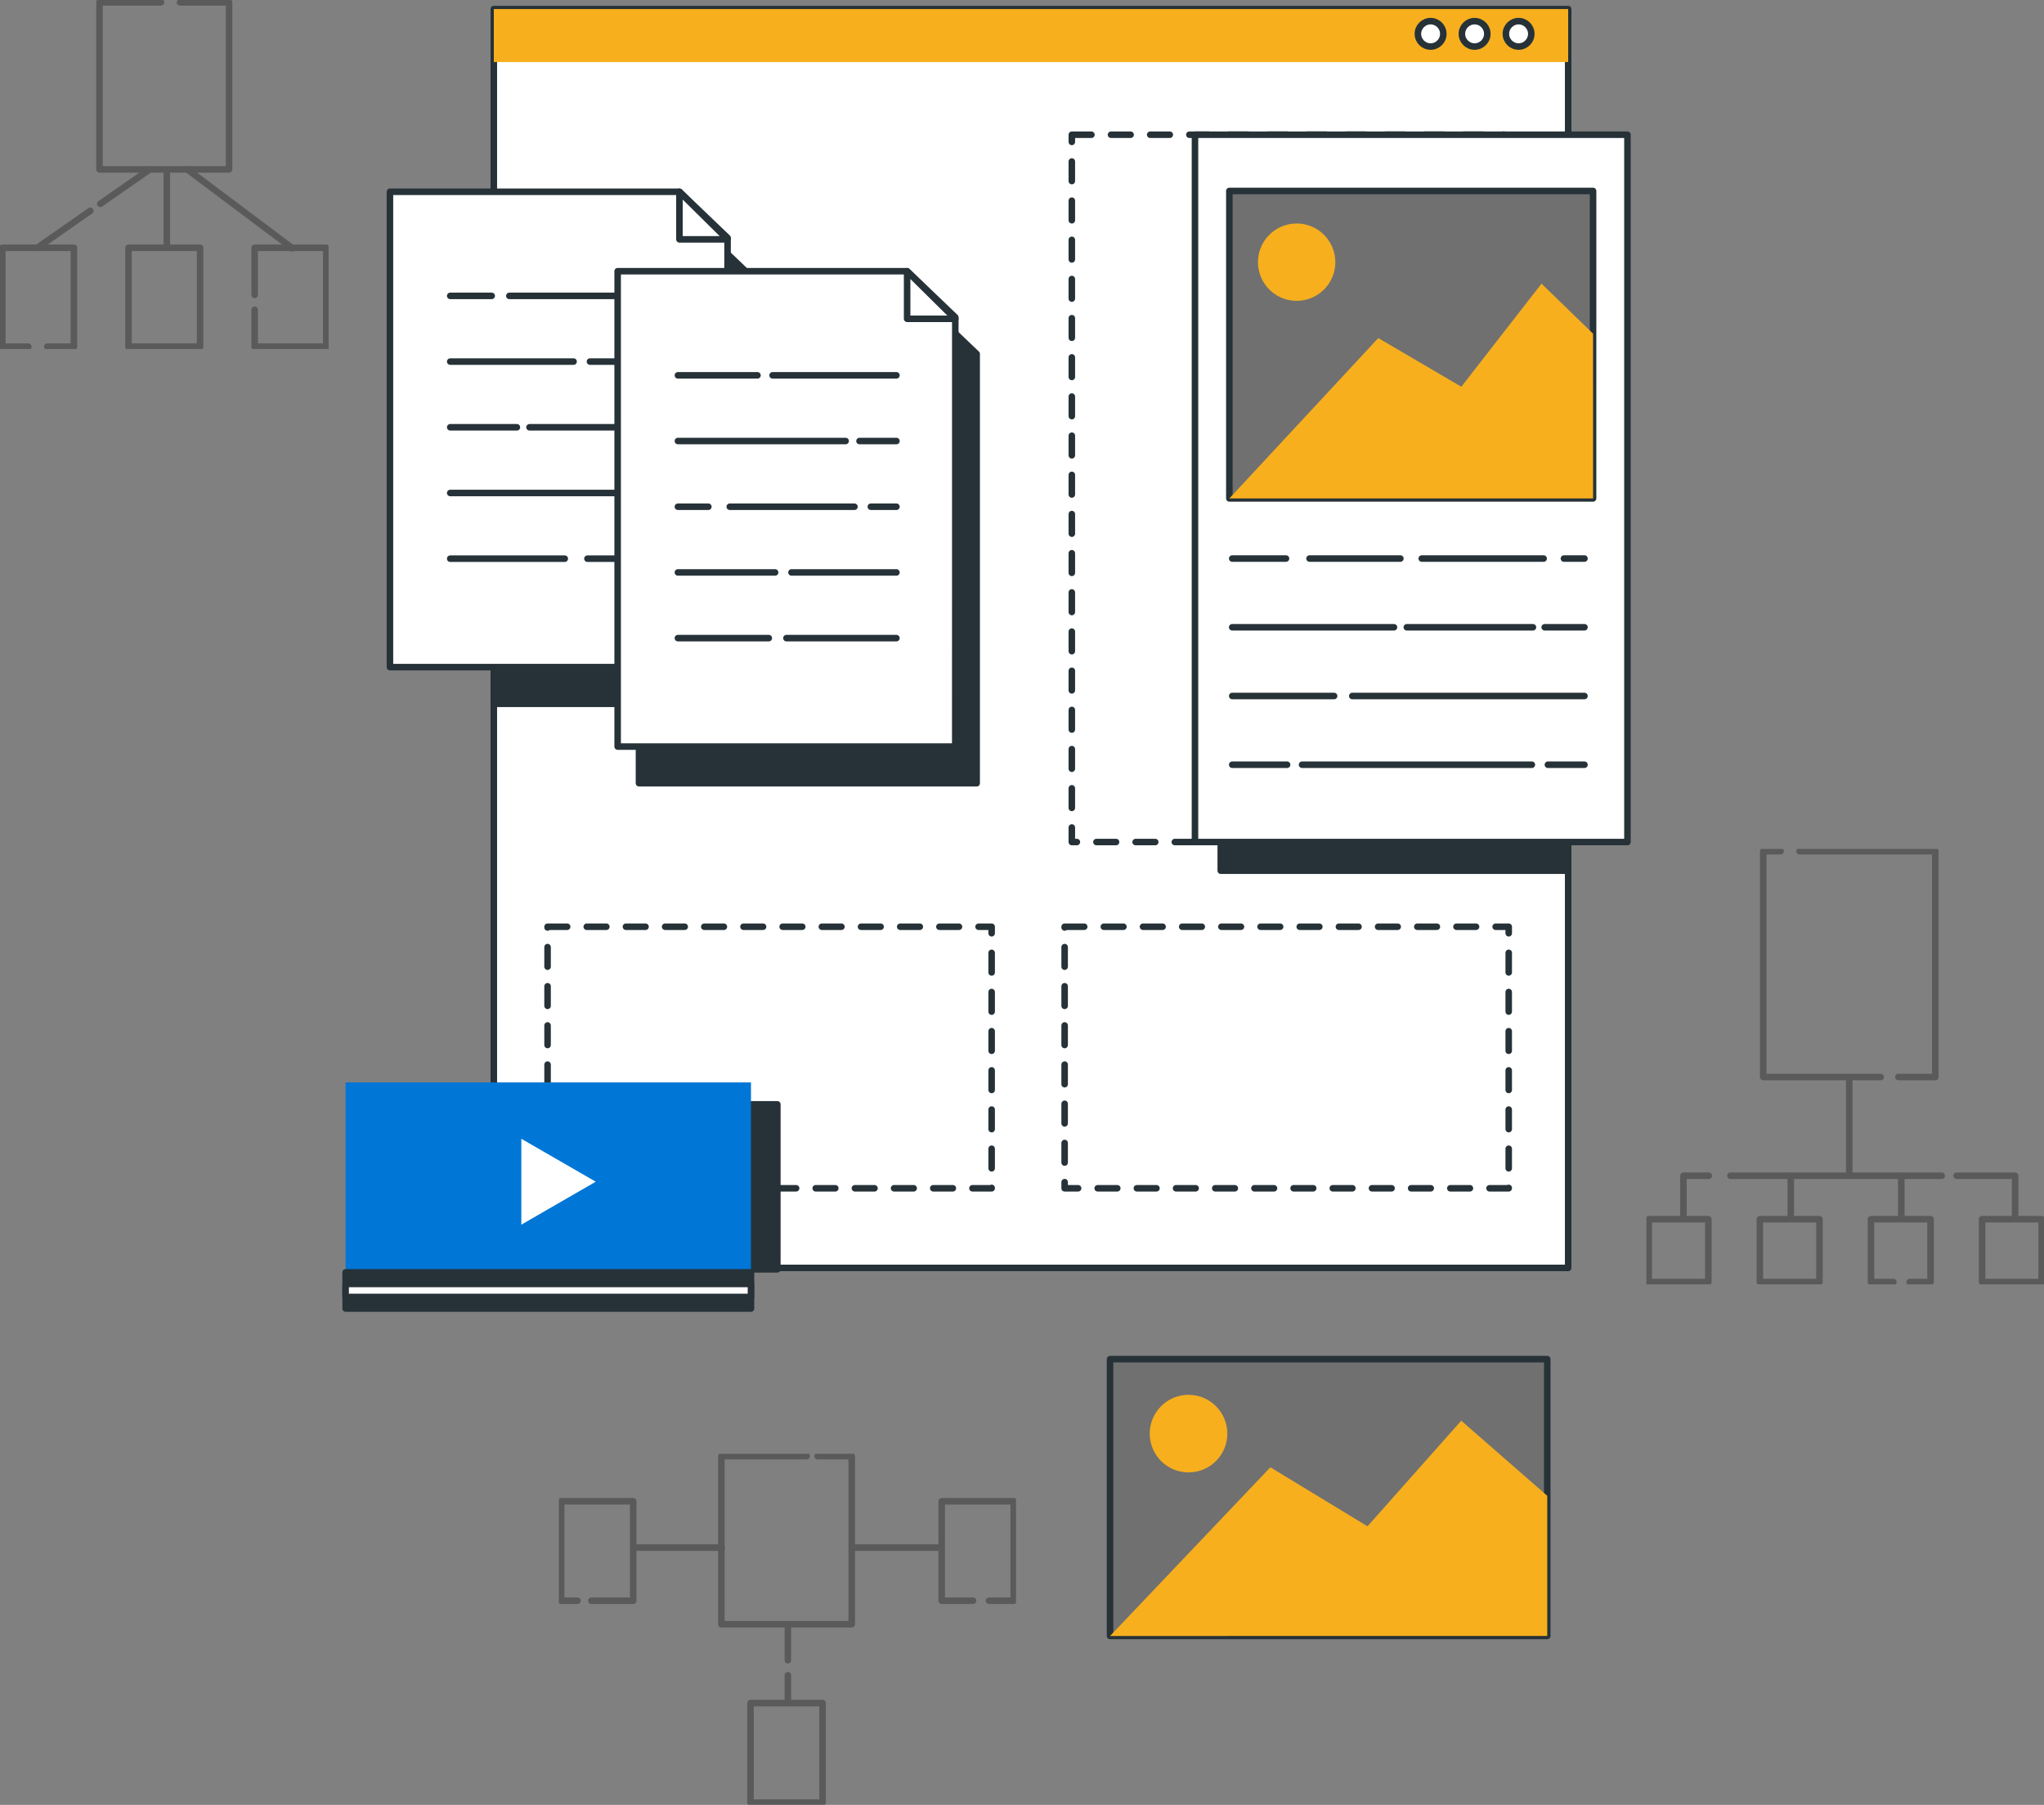 <svg id="workshops" xmlns="http://www.w3.org/2000/svg" xmlns:xlink="http://www.w3.org/1999/xlink" width="313" height="276.427" viewBox="0 0 313 276.427">
  <rect x="0" y="0" width="313" height="276.427" fill="#808080" stroke="none"/>
  <defs>
    <clipPath id="clip-path">
      <rect id="Rectangle_5514" data-name="Rectangle 5514" width="313" height="276.428" fill="none"/>
    </clipPath>
    <clipPath id="clip-path-3">
      <rect id="Rectangle_5486" data-name="Rectangle 5486" width="60.879" height="66.684" fill="none"/>
    </clipPath>
    <clipPath id="clip-path-4">
      <rect id="Rectangle_5488" data-name="Rectangle 5488" width="50.316" height="53.449" fill="none"/>
    </clipPath>
    <clipPath id="clip-path-5">
      <rect id="Rectangle_5490" data-name="Rectangle 5490" width="70.009" height="53.772" fill="none"/>
    </clipPath>
  </defs>
  <g id="Group_14707" data-name="Group 14707" clip-path="url(#clip-path)">
    <g id="Group_14704" data-name="Group 14704">
      <g id="Group_14703" data-name="Group 14703" clip-path="url(#clip-path)">
        <g id="Group_14696" data-name="Group 14696" transform="translate(252.121 130.015)" opacity="0.3">
          <g id="Group_14695" data-name="Group 14695">
            <g id="Group_14694" data-name="Group 14694" clip-path="url(#clip-path-3)">
              <path id="Path_39891" data-name="Path 39891" d="M386.69,182.946h20.791v34.579h-5.654" transform="translate(-363.247 -182.59)" fill="none" stroke="#000" stroke-linecap="round" stroke-linejoin="round" stroke-width="1"/>
              <path id="Path_39892" data-name="Path 39892" d="M396.891,217.525h-18V182.946h2.652" transform="translate(-361.007 -182.59)" fill="none" stroke="#000" stroke-linecap="round" stroke-linejoin="round" stroke-width="1"/>
              <line id="Line_342" data-name="Line 342" y2="13.808" transform="translate(31.06 35.505)" fill="none" stroke="#000" stroke-linecap="round" stroke-linejoin="round" stroke-width="1"/>
              <path id="Path_39893" data-name="Path 39893" d="M420.443,252.685h8.963v6.558" transform="translate(-372.947 -202.631)" fill="none" stroke="#000" stroke-linecap="round" stroke-linejoin="round" stroke-width="1"/>
              <line id="Line_343" data-name="Line 343" x2="32.347" transform="translate(12.868 50.054)" fill="none" stroke="#000" stroke-linecap="round" stroke-linejoin="round" stroke-width="1"/>
              <path id="Path_39894" data-name="Path 39894" d="M361.739,259.1v-6.411h3.888" transform="translate(-356.076 -202.631)" fill="none" stroke="#000" stroke-linecap="round" stroke-linejoin="round" stroke-width="1"/>
              <rect id="Rectangle_5483" data-name="Rectangle 5483" width="9.124" height="9.617" transform="translate(0.356 56.711)" fill="none" stroke="#000" stroke-linecap="round" stroke-linejoin="round" stroke-width="1"/>
              <rect id="Rectangle_5484" data-name="Rectangle 5484" width="9.124" height="9.617" transform="translate(17.37 56.711)" fill="none" stroke="#000" stroke-linecap="round" stroke-linejoin="round" stroke-width="1"/>
              <path id="Path_39895" data-name="Path 39895" d="M405.474,271.644h-3.429v-9.617h9.124v9.617h-3.2" transform="translate(-367.659 -205.316)" fill="none" stroke="#000" stroke-linecap="round" stroke-linejoin="round" stroke-width="1"/>
              <rect id="Rectangle_5485" data-name="Rectangle 5485" width="9.124" height="9.617" transform="translate(51.399 56.711)" fill="none" stroke="#000" stroke-linecap="round" stroke-linejoin="round" stroke-width="1"/>
              <line id="Line_344" data-name="Line 344" y1="6.229" transform="translate(22.106 50.053)" fill="none" stroke="#000" stroke-linecap="round" stroke-linejoin="round" stroke-width="1"/>
              <line id="Line_345" data-name="Line 345" y1="6.229" transform="translate(39.028 50.053)" fill="none" stroke="#000" stroke-linecap="round" stroke-linejoin="round" stroke-width="1"/>
            </g>
          </g>
        </g>
        <g id="Group_14699" data-name="Group 14699" opacity="0.3">
          <g id="Group_14698" data-name="Group 14698">
            <g id="Group_14697" data-name="Group 14697" clip-path="url(#clip-path-4)">
              <path id="Path_39896" data-name="Path 39896" d="M33.71.5h7.513V26.085H21.382V.5h9.424" transform="translate(-6.145 -0.144)" fill="none" stroke="#000" stroke-linecap="round" stroke-linejoin="round" stroke-width="1"/>
              <path id="Path_39897" data-name="Path 39897" d="M4.485,68.4H.5V53.255H11.465V68.4H7.388" transform="translate(-0.144 -15.304)" fill="none" stroke="#000" stroke-linecap="round" stroke-linejoin="round" stroke-width="1"/>
              <rect id="Rectangle_5487" data-name="Rectangle 5487" width="10.965" height="15.142" transform="translate(19.675 37.951)" fill="none" stroke="#000" stroke-linecap="round" stroke-linejoin="round" stroke-width="1"/>
              <path id="Path_39898" data-name="Path 39898" d="M54.72,60.471V53.255H65.685V68.4H54.72V62.752" transform="translate(-15.725 -15.304)" fill="none" stroke="#000" stroke-linecap="round" stroke-linejoin="round" stroke-width="1"/>
              <line id="Line_346" data-name="Line 346" x1="8.13" y2="5.672" transform="translate(5.708 32.279)" fill="none" stroke="#000" stroke-linecap="round" stroke-linejoin="round" stroke-width="1"/>
              <line id="Line_347" data-name="Line 347" x1="7.487" y2="5.223" transform="translate(15.356 25.997)" fill="none" stroke="#000" stroke-linecap="round" stroke-linejoin="round" stroke-width="1"/>
              <line id="Line_348" data-name="Line 348" y2="10.965" transform="translate(25.549 26.463)" fill="none" stroke="#000" stroke-linecap="round" stroke-linejoin="round" stroke-width="1"/>
              <line id="Line_349" data-name="Line 349" x2="16.044" y2="12.033" transform="translate(28.754 25.997)" fill="none" stroke="#000" stroke-linecap="round" stroke-linejoin="round" stroke-width="1"/>
            </g>
          </g>
        </g>
        <g id="Group_14702" data-name="Group 14702" transform="translate(85.578 222.656)" opacity="0.3">
          <g id="Group_14701" data-name="Group 14701">
            <g id="Group_14700" data-name="Group 14700" clip-path="url(#clip-path-5)">
              <path id="Path_39899" data-name="Path 39899" d="M169.749,312.946h5.221v25.741H155.007V312.946H168.07" transform="translate(-130.124 -312.589)" fill="none" stroke="#000" stroke-linecap="round" stroke-linejoin="round" stroke-width="1"/>
              <path id="Path_39900" data-name="Path 39900" d="M123.086,337.881h-2.5V322.646h11.032v15.235h-6.4" transform="translate(-120.233 -315.377)" fill="none" stroke="#000" stroke-linecap="round" stroke-linejoin="round" stroke-width="1"/>
              <rect id="Rectangle_5489" data-name="Rectangle 5489" width="11.032" height="15.235" transform="translate(29.348 38.18)" fill="none" stroke="#000" stroke-linecap="round" stroke-linejoin="round" stroke-width="1"/>
              <path id="Path_39901" data-name="Path 39901" d="M207.157,337.881h-4.806V322.646h11.032v15.235H209.6" transform="translate(-143.729 -315.377)" fill="none" stroke="#000" stroke-linecap="round" stroke-linejoin="round" stroke-width="1"/>
              <line id="Line_350" data-name="Line 350" x1="13.057" transform="translate(11.895 14.366)" fill="none" stroke="#000" stroke-linecap="round" stroke-linejoin="round" stroke-width="1"/>
              <line id="Line_351" data-name="Line 351" x1="13.057" transform="translate(45.184 14.366)" fill="none" stroke="#000" stroke-linecap="round" stroke-linejoin="round" stroke-width="1"/>
              <line id="Line_352" data-name="Line 352" y2="4.065" transform="translate(35.068 33.906)" fill="none" stroke="#000" stroke-linecap="round" stroke-linejoin="round" stroke-width="1"/>
              <line id="Line_353" data-name="Line 353" y2="5.168" transform="translate(35.068 26.449)" fill="none" stroke="#000" stroke-linecap="round" stroke-linejoin="round" stroke-width="1"/>
            </g>
          </g>
        </g>
      </g>
    </g>
    <rect id="Rectangle_5492" data-name="Rectangle 5492" width="164.517" height="192.796" transform="translate(75.618 1.39)" fill="#fff"/>
    <rect id="Rectangle_5493" data-name="Rectangle 5493" width="164.517" height="192.796" transform="translate(75.618 1.39)" fill="none" stroke="#263238" stroke-linecap="round" stroke-linejoin="round" stroke-width="1"/>
    <path id="Path_39973" data-name="Path 39973" d="M0,0H164.512V8.117H0Z" transform="translate(75.621 1.387)" fill="#f7af1e"/>
    <g id="Group_14706" data-name="Group 14706">
      <g id="Group_14705" data-name="Group 14705" clip-path="url(#clip-path)">
        <path id="Path_39902" data-name="Path 39902" d="M308.575,6.49a1.946,1.946,0,1,0-1.946,1.946,1.946,1.946,0,0,0,1.946-1.946" transform="translate(-87.559 -1.306)" fill="#fff"/>
        <circle id="Ellipse_69" data-name="Ellipse 69" cx="1.946" cy="1.946" r="1.946" transform="translate(217.124 3.238)" fill="none" stroke="#263238" stroke-linecap="round" stroke-linejoin="round" stroke-width="1"/>
        <path id="Path_39903" data-name="Path 39903" d="M318.029,6.49a1.946,1.946,0,1,0-1.946,1.946,1.946,1.946,0,0,0,1.946-1.946" transform="translate(-90.276 -1.306)" fill="#fff"/>
        <circle id="Ellipse_70" data-name="Ellipse 70" cx="1.946" cy="1.946" r="1.946" transform="translate(223.861 3.238)" fill="none" stroke="#263238" stroke-linecap="round" stroke-linejoin="round" stroke-width="1"/>
        <path id="Path_39904" data-name="Path 39904" d="M327.482,6.49a1.946,1.946,0,1,0-1.946,1.946,1.946,1.946,0,0,0,1.946-1.946" transform="translate(-92.993 -1.306)" fill="#fff"/>
        <circle id="Ellipse_71" data-name="Ellipse 71" cx="1.946" cy="1.946" r="1.946" transform="translate(230.597 3.238)" fill="none" stroke="#263238" stroke-linecap="round" stroke-linejoin="round" stroke-width="1"/>
        <rect id="Rectangle_5495" data-name="Rectangle 5495" width="68.002" height="40.056" transform="translate(83.85 141.933)" fill="none" stroke="#263238" stroke-linecap="round" stroke-linejoin="round" stroke-width="1" stroke-dasharray="3 3"/>
        <rect id="Rectangle_5496" data-name="Rectangle 5496" width="68.002" height="40.056" transform="translate(163.03 141.933)" fill="none" stroke="#263238" stroke-linecap="round" stroke-linejoin="round" stroke-width="1" stroke-dasharray="3 3"/>
        <rect id="Rectangle_5497" data-name="Rectangle 5497" width="66.223" height="108.325" transform="translate(164.13 20.636)" fill="none" stroke="#263238" stroke-linecap="round" stroke-linejoin="round" stroke-width="1" stroke-dasharray="3 3"/>
        <path id="Path_39975" data-name="Path 39975" d="M0,0H66.951V42.39H0Z" transform="translate(169.981 208.16)" fill="#707070"/>
        <rect id="Rectangle_5499" data-name="Rectangle 5499" width="66.951" height="42.39" transform="translate(169.981 208.16)" fill="none" stroke="#263238" stroke-linecap="round" stroke-linejoin="round" stroke-width="1"/>
        <path id="Path_39905" data-name="Path 39905" d="M258.941,305.71A5.938,5.938,0,1,1,253,299.772a5.937,5.937,0,0,1,5.938,5.938" transform="translate(-71.001 -86.148)" fill="#f7af1e"/>
        <path id="Path_39906" data-name="Path 39906" d="M305.48,316.827l-13.171-11.5L277.956,321.5l-14.875-9.036-24.551,25.834H305.48Z" transform="translate(-68.548 -87.744)" fill="#f7af1e"/>
        <rect id="Rectangle_5500" data-name="Rectangle 5500" width="43.419" height="25.266" transform="translate(75.616 169.135)" fill="#263238"/>
        <rect id="Rectangle_5501" data-name="Rectangle 5501" width="43.419" height="25.266" transform="translate(75.616 169.135)" fill="none" stroke="#263238" stroke-linecap="round" stroke-linejoin="round" stroke-width="1"/>
        <rect id="Rectangle_5502" data-name="Rectangle 5502" width="62.072" height="34.633" transform="translate(52.926 165.773)" fill="#0076d6"/>
        <path id="Path_39907" data-name="Path 39907" d="M123.419,251.315l-11.395-6.579v13.158Z" transform="translate(-32.193 -70.332)" fill="#fff"/>
        <rect id="Rectangle_5503" data-name="Rectangle 5503" width="62.072" height="5.536" transform="translate(52.926 194.869)" fill="#263238"/>
        <rect id="Rectangle_5504" data-name="Rectangle 5504" width="62.072" height="5.536" transform="translate(52.926 194.869)" fill="none" stroke="#263238" stroke-linecap="round" stroke-linejoin="round" stroke-width="1"/>
        <rect id="Rectangle_5505" data-name="Rectangle 5505" width="62.072" height="1.999" transform="translate(52.926 196.638)" fill="#fff"/>
        <rect id="Rectangle_5506" data-name="Rectangle 5506" width="62.072" height="1.999" transform="translate(52.926 196.638)" fill="none" stroke="#263238" stroke-linecap="round" stroke-linejoin="round" stroke-width="1"/>
        <rect id="Rectangle_5507" data-name="Rectangle 5507" width="53.2" height="108.325" transform="translate(186.935 25.022)" fill="#263238"/>
        <rect id="Rectangle_5508" data-name="Rectangle 5508" width="53.2" height="108.325" transform="translate(186.935 25.022)" fill="none" stroke="#263238" stroke-linecap="round" stroke-linejoin="round" stroke-width="1"/>
        <rect id="Rectangle_5509" data-name="Rectangle 5509" width="66.223" height="108.325" transform="translate(182.988 20.636)" fill="#fff"/>
        <rect id="Rectangle_5510" data-name="Rectangle 5510" width="66.223" height="108.325" transform="translate(182.988 20.636)" fill="none" stroke="#263238" stroke-linecap="round" stroke-linejoin="round" stroke-width="1"/>
        <path id="Path_39974" data-name="Path 39974" d="M0,0H55.7V47.089H0Z" transform="translate(188.251 29.245)" fill="#707070"/>
        <rect id="Rectangle_5512" data-name="Rectangle 5512" width="55.698" height="47.089" transform="translate(188.251 29.245)" fill="none" stroke="#263238" stroke-linecap="round" stroke-linejoin="round" stroke-width="1"/>
        <path id="Path_39908" data-name="Path 39908" d="M319.864,68.622,311.97,60.96,299.69,76.748l-12.718-7.455-22.805,24.56h55.7Z" transform="translate(-75.916 -17.518)" fill="#f7af1e"/>
        <path id="Path_39909" data-name="Path 39909" d="M282.162,53.956a5.92,5.92,0,1,1-5.921-5.92,5.92,5.92,0,0,1,5.921,5.92" transform="translate(-77.684 -13.804)" fill="#f7af1e"/>
        <line id="Line_354" data-name="Line 354" x2="3.146" transform="translate(239.487 85.543)" fill="none" stroke="#263238" stroke-linecap="round" stroke-linejoin="round" stroke-width="1"/>
        <line id="Line_355" data-name="Line 355" x2="18.66" transform="translate(217.717 85.543)" fill="none" stroke="#263238" stroke-linecap="round" stroke-linejoin="round" stroke-width="1"/>
        <line id="Line_356" data-name="Line 356" x2="13.913" transform="translate(200.529 85.543)" fill="none" stroke="#263238" stroke-linecap="round" stroke-linejoin="round" stroke-width="1"/>
        <line id="Line_357" data-name="Line 357" x2="8.239" transform="translate(188.69 85.543)" fill="none" stroke="#263238" stroke-linecap="round" stroke-linejoin="round" stroke-width="1"/>
        <line id="Line_358" data-name="Line 358" x2="6.092" transform="translate(236.54 96.069)" fill="none" stroke="#263238" stroke-linecap="round" stroke-linejoin="round" stroke-width="1"/>
        <line id="Line_359" data-name="Line 359" x2="19.315" transform="translate(215.425 96.069)" fill="none" stroke="#263238" stroke-linecap="round" stroke-linejoin="round" stroke-width="1"/>
        <line id="Line_360" data-name="Line 360" x2="24.771" transform="translate(188.69 96.069)" fill="none" stroke="#263238" stroke-linecap="round" stroke-linejoin="round" stroke-width="1"/>
        <line id="Line_361" data-name="Line 361" x2="35.556" transform="translate(207.077 106.595)" fill="none" stroke="#263238" stroke-linecap="round" stroke-linejoin="round" stroke-width="1"/>
        <line id="Line_362" data-name="Line 362" x2="15.605" transform="translate(188.69 106.595)" fill="none" stroke="#263238" stroke-linecap="round" stroke-linejoin="round" stroke-width="1"/>
        <line id="Line_363" data-name="Line 363" x2="5.601" transform="translate(237.031 117.12)" fill="none" stroke="#263238" stroke-linecap="round" stroke-linejoin="round" stroke-width="1"/>
        <line id="Line_364" data-name="Line 364" x2="35.192" transform="translate(199.384 117.12)" fill="none" stroke="#263238" stroke-linecap="round" stroke-linejoin="round" stroke-width="1"/>
        <line id="Line_365" data-name="Line 365" x2="8.403" transform="translate(188.69 117.12)" fill="none" stroke="#263238" stroke-linecap="round" stroke-linejoin="round" stroke-width="1"/>
        <path id="Path_39910" data-name="Path 39910" d="M180.052,68.316v65.746H128.343V121.9h-22.23V49.1h31.7l7.376,7.056v5.115h27.5Z" transform="translate(-30.495 -14.109)" fill="#263238"/>
        <path id="Path_39911" data-name="Path 39911" d="M180.052,68.316v65.746H128.343V121.9h-22.23V49.1h31.7l7.376,7.056v5.115h27.5Z" transform="translate(-30.495 -14.109)" fill="none" stroke="#263238" stroke-linecap="round" stroke-linejoin="round" stroke-width="1"/>
        <path id="Path_39912" data-name="Path 39912" d="M135.492,114.014h-51.7v-72.8H128.12l7.371,7.053Z" transform="translate(-24.079 -11.844)" fill="#fff"/>
        <path id="Path_39913" data-name="Path 39913" d="M135.492,114.014h-51.7v-72.8H128.12l7.371,7.053Z" transform="translate(-24.079 -11.844)" fill="none" stroke="#263238" stroke-linecap="round" stroke-linejoin="round" stroke-width="1"/>
        <path id="Path_39914" data-name="Path 39914" d="M146,41.214V48.5h7.371Z" transform="translate(-41.957 -11.844)" fill="#fff"/>
        <path id="Path_39915" data-name="Path 39915" d="M146,41.214V48.5h7.371Z" transform="translate(-41.957 -11.844)" fill="none" stroke="#263238" stroke-linecap="round" stroke-linejoin="round" stroke-width="1"/>
        <line id="Line_366" data-name="Line 366" x2="24.408" transform="translate(77.996 45.315)" fill="#fff"/>
        <line id="Line_367" data-name="Line 367" x2="24.408" transform="translate(77.996 45.315)" fill="none" stroke="#263238" stroke-linecap="round" stroke-linejoin="round" stroke-width="1"/>
        <line id="Line_368" data-name="Line 368" x2="6.354" transform="translate(68.942 45.315)" fill="#fff"/>
        <line id="Line_369" data-name="Line 369" x2="6.354" transform="translate(68.942 45.315)" fill="none" stroke="#263238" stroke-linecap="round" stroke-linejoin="round" stroke-width="1"/>
        <line id="Line_370" data-name="Line 370" x2="12.064" transform="translate(90.34 55.377)" fill="#fff"/>
        <line id="Line_371" data-name="Line 371" x2="12.064" transform="translate(90.34 55.377)" fill="none" stroke="#263238" stroke-linecap="round" stroke-linejoin="round" stroke-width="1"/>
        <line id="Line_372" data-name="Line 372" x2="18.891" transform="translate(68.942 55.377)" fill="#fff"/>
        <line id="Line_373" data-name="Line 373" x2="18.891" transform="translate(68.942 55.377)" fill="none" stroke="#263238" stroke-linecap="round" stroke-linejoin="round" stroke-width="1"/>
        <line id="Line_374" data-name="Line 374" x2="21.322" transform="translate(81.082 65.439)" fill="#fff"/>
        <line id="Line_375" data-name="Line 375" x2="21.322" transform="translate(81.082 65.439)" fill="none" stroke="#263238" stroke-linecap="round" stroke-linejoin="round" stroke-width="1"/>
        <line id="Line_376" data-name="Line 376" x2="10.211" transform="translate(68.942 65.439)" fill="#fff"/>
        <line id="Line_377" data-name="Line 377" x2="10.211" transform="translate(68.942 65.439)" fill="none" stroke="#263238" stroke-linecap="round" stroke-linejoin="round" stroke-width="1"/>
        <line id="Line_378" data-name="Line 378" x2="33.463" transform="translate(68.942 75.502)" fill="#fff"/>
        <line id="Line_379" data-name="Line 379" x2="33.463" transform="translate(68.942 75.502)" fill="none" stroke="#263238" stroke-linecap="round" stroke-linejoin="round" stroke-width="1"/>
        <line id="Line_380" data-name="Line 380" x2="12.45" transform="translate(89.954 85.564)" fill="#fff"/>
        <line id="Line_381" data-name="Line 381" x2="12.45" transform="translate(89.954 85.564)" fill="none" stroke="#263238" stroke-linecap="round" stroke-linejoin="round" stroke-width="1"/>
        <line id="Line_382" data-name="Line 382" x2="17.54" transform="translate(68.942 85.564)" fill="#fff"/>
        <line id="Line_383" data-name="Line 383" x2="17.54" transform="translate(68.942 85.564)" fill="none" stroke="#263238" stroke-linecap="round" stroke-linejoin="round" stroke-width="1"/>
        <path id="Path_39916" data-name="Path 39916" d="M184.419,131.089h-51.7v-72.8h44.333l7.371,7.053Z" transform="translate(-38.139 -16.751)" fill="#fff"/>
        <path id="Path_39917" data-name="Path 39917" d="M184.419,131.089h-51.7v-72.8h44.333l7.371,7.053Z" transform="translate(-38.139 -16.751)" fill="none" stroke="#263238" stroke-linecap="round" stroke-linejoin="round" stroke-width="1"/>
        <path id="Path_39918" data-name="Path 39918" d="M194.926,58.289v7.287H202.3Z" transform="translate(-56.017 -16.751)" fill="#fff"/>
        <path id="Path_39919" data-name="Path 39919" d="M194.926,58.289v7.287H202.3Z" transform="translate(-56.017 -16.751)" fill="none" stroke="#263238" stroke-linecap="round" stroke-linejoin="round" stroke-width="1"/>
        <line id="Line_384" data-name="Line 384" x2="18.964" transform="translate(118.307 57.483)" fill="#fff"/>
        <line id="Line_385" data-name="Line 385" x2="18.964" transform="translate(118.307 57.483)" fill="none" stroke="#263238" stroke-linecap="round" stroke-linejoin="round" stroke-width="1"/>
        <line id="Line_386" data-name="Line 386" x2="12.184" transform="translate(103.808 57.483)" fill="#fff"/>
        <line id="Line_387" data-name="Line 387" x2="12.184" transform="translate(103.808 57.483)" fill="none" stroke="#263238" stroke-linecap="round" stroke-linejoin="round" stroke-width="1"/>
        <line id="Line_388" data-name="Line 388" x2="5.655" transform="translate(131.616 67.545)" fill="#fff"/>
        <line id="Line_389" data-name="Line 389" x2="5.655" transform="translate(131.616 67.545)" fill="none" stroke="#263238" stroke-linecap="round" stroke-linejoin="round" stroke-width="1"/>
        <line id="Line_390" data-name="Line 390" x2="25.686" transform="translate(103.808 67.545)" fill="#fff"/>
        <line id="Line_391" data-name="Line 391" x2="25.686" transform="translate(103.808 67.545)" fill="none" stroke="#263238" stroke-linecap="round" stroke-linejoin="round" stroke-width="1"/>
        <line id="Line_392" data-name="Line 392" x2="3.919" transform="translate(133.352 77.608)" fill="#fff"/>
        <line id="Line_393" data-name="Line 393" x2="3.919" transform="translate(133.352 77.608)" fill="none" stroke="#263238" stroke-linecap="round" stroke-linejoin="round" stroke-width="1"/>
        <line id="Line_394" data-name="Line 394" x2="19.095" transform="translate(111.749 77.608)" fill="#fff"/>
        <line id="Line_395" data-name="Line 395" x2="19.095" transform="translate(111.749 77.608)" fill="none" stroke="#263238" stroke-linecap="round" stroke-linejoin="round" stroke-width="1"/>
        <line id="Line_396" data-name="Line 396" x2="4.662" transform="translate(103.808 77.608)" fill="#fff"/>
        <line id="Line_397" data-name="Line 397" x2="4.662" transform="translate(103.808 77.608)" fill="none" stroke="#263238" stroke-linecap="round" stroke-linejoin="round" stroke-width="1"/>
        <line id="Line_398" data-name="Line 398" x2="16.07" transform="translate(121.2 87.67)" fill="#fff"/>
        <line id="Line_399" data-name="Line 399" x2="16.07" transform="translate(121.2 87.67)" fill="none" stroke="#263238" stroke-linecap="round" stroke-linejoin="round" stroke-width="1"/>
        <line id="Line_400" data-name="Line 400" x2="14.885" transform="translate(103.808 87.67)" fill="#fff"/>
        <line id="Line_401" data-name="Line 401" x2="14.885" transform="translate(103.808 87.67)" fill="none" stroke="#263238" stroke-linecap="round" stroke-linejoin="round" stroke-width="1"/>
        <line id="Line_402" data-name="Line 402" x2="16.841" transform="translate(120.429 97.732)" fill="#fff"/>
        <line id="Line_403" data-name="Line 403" x2="16.841" transform="translate(120.429 97.732)" fill="none" stroke="#263238" stroke-linecap="round" stroke-linejoin="round" stroke-width="1"/>
        <line id="Line_404" data-name="Line 404" x2="13.92" transform="translate(103.808 97.732)" fill="#fff"/>
        <line id="Line_405" data-name="Line 405" x2="13.92" transform="translate(103.808 97.732)" fill="none" stroke="#263238" stroke-linecap="round" stroke-linejoin="round" stroke-width="1"/>
      </g>
    </g>
  </g>
</svg>
